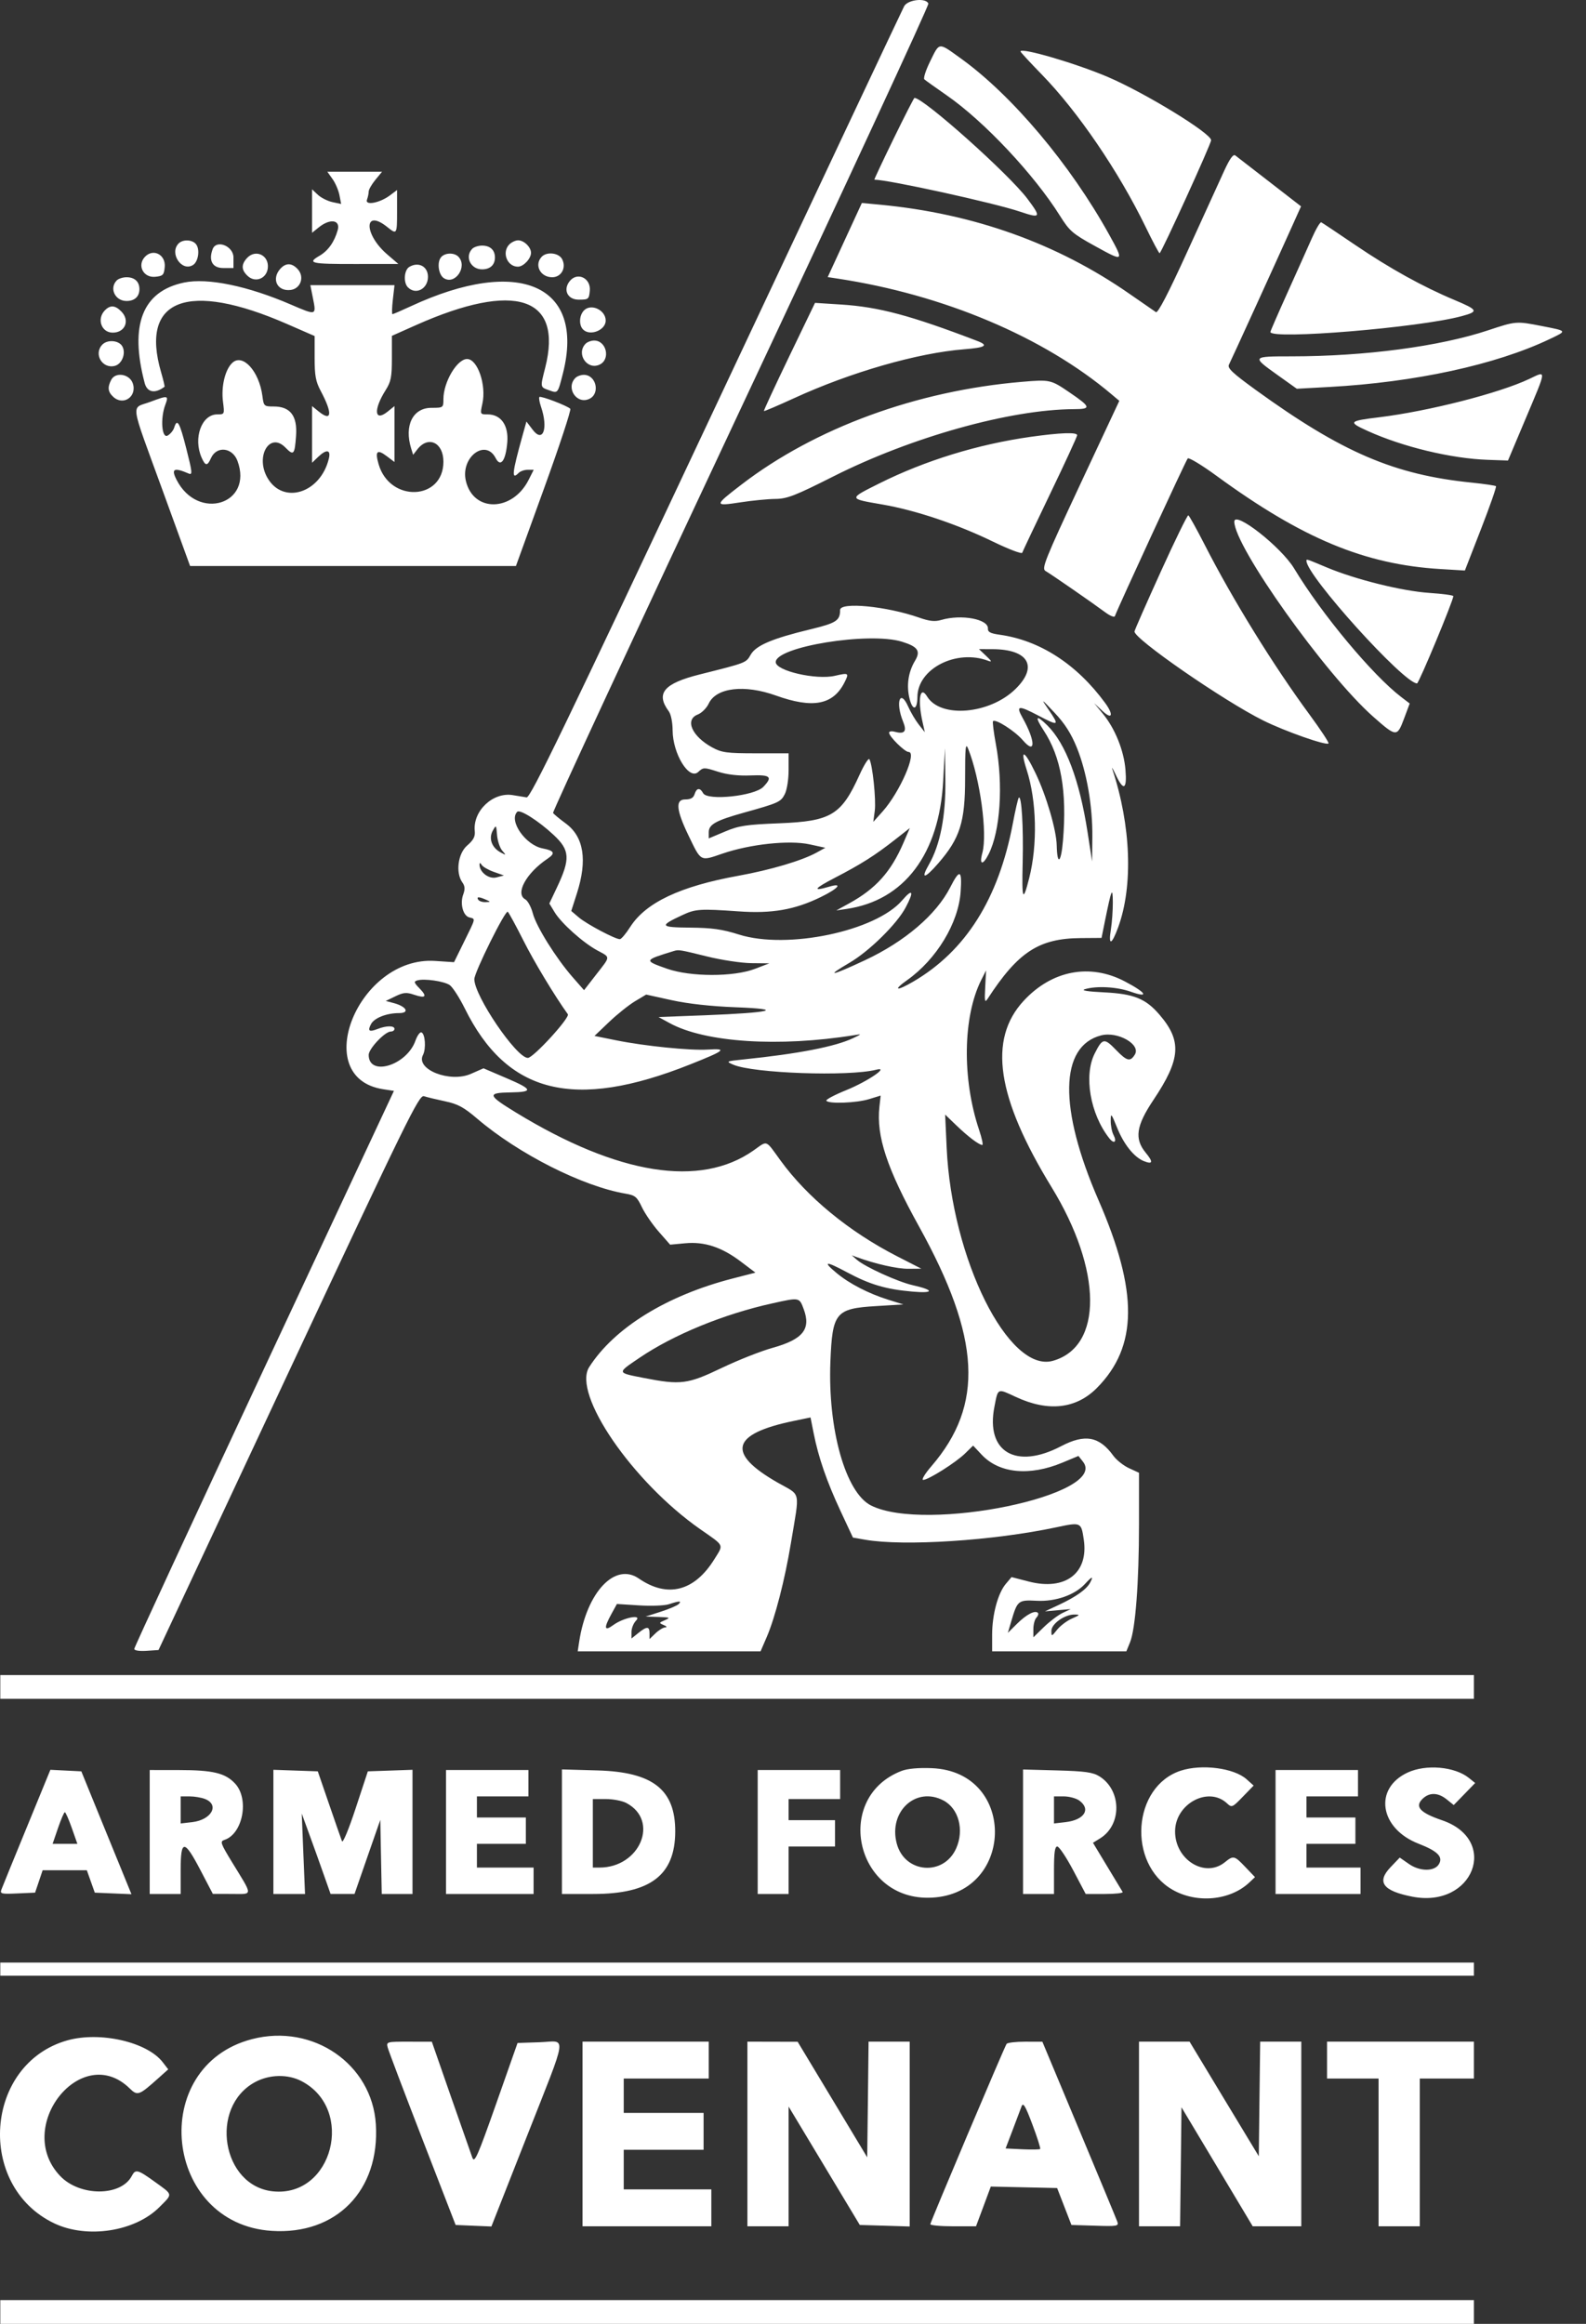 <svg width="43" height="63" viewBox="0 0 43 63" fill="none" xmlns="http://www.w3.org/2000/svg">
<rect x="0" y="0" width="43" height="63" fill="#333333" stroke="none"/>
<path fill-rule="evenodd" clip-rule="evenodd" d="M24.513 0.17C24.466 0.258 22.172 5.124 19.416 10.984C15.303 19.727 14.382 21.634 14.278 21.617C14.209 21.606 14.04 21.579 13.902 21.556C13.364 21.467 12.816 21.985 12.872 22.531C12.887 22.679 12.836 22.775 12.666 22.922C12.415 23.139 12.347 23.659 12.536 23.923C12.606 24.021 12.612 24.105 12.56 24.246C12.467 24.498 12.553 24.825 12.724 24.871C12.897 24.917 12.907 24.871 12.585 25.525L12.31 26.085L11.794 26.051C9.715 25.915 8.377 29.215 10.384 29.528L10.68 29.574L7.16 37.101C5.224 41.24 3.64 44.661 3.64 44.702C3.64 44.745 3.775 44.766 3.969 44.754L4.298 44.732L7.824 37.202C11.047 30.32 11.363 29.676 11.494 29.718C11.573 29.744 11.83 29.806 12.065 29.856C12.413 29.929 12.575 30.017 12.938 30.327C14.06 31.284 15.798 32.163 16.96 32.36C17.22 32.404 17.27 32.446 17.402 32.724C17.484 32.897 17.69 33.197 17.86 33.391L18.169 33.743L18.578 33.705C19.103 33.656 19.571 33.811 20.091 34.206L20.481 34.501L19.861 34.661C18.075 35.121 16.655 35.998 15.974 37.062C15.51 37.787 17.148 40.175 18.989 41.46C19.653 41.923 19.623 41.859 19.368 42.27C18.828 43.142 18.096 43.329 17.319 42.793C16.675 42.35 15.912 43.157 15.704 44.499L15.663 44.767H18.142H20.621L20.787 44.382C21.013 43.859 21.279 42.828 21.443 41.836C21.686 40.367 21.729 40.561 21.085 40.194C19.686 39.395 19.822 38.872 21.521 38.521L21.975 38.427L22.06 38.855C22.191 39.515 22.414 40.159 22.785 40.956L23.125 41.684L23.458 41.742C24.507 41.925 26.939 41.767 28.634 41.406C29.311 41.262 29.313 41.263 29.384 41.74C29.518 42.648 28.885 43.131 27.894 42.876L27.425 42.755L27.269 42.94C27.055 43.195 26.899 43.775 26.899 44.316V44.767H28.719H30.538L30.637 44.525C30.785 44.164 30.88 42.907 30.881 41.329V39.927L30.609 39.802C30.46 39.733 30.269 39.581 30.185 39.465C29.805 38.939 29.415 38.868 28.77 39.206C27.543 39.848 26.72 39.362 26.961 38.137C27.061 37.622 27.034 37.635 27.544 37.872C28.421 38.28 29.176 38.196 29.74 37.627C30.851 36.505 30.864 35.02 29.785 32.541C28.697 30.044 28.724 28.36 29.855 28.069C30.304 27.954 30.938 28.315 30.768 28.59C30.644 28.791 30.553 28.769 30.259 28.465C29.938 28.133 29.892 28.14 29.68 28.56C29.378 29.155 29.557 30.199 30.073 30.856C30.207 31.027 30.29 30.96 30.188 30.764C30.146 30.685 30.113 30.513 30.114 30.383C30.115 30.164 30.128 30.178 30.285 30.567C30.468 31.022 30.747 31.372 31.013 31.478C31.256 31.574 31.272 31.504 31.064 31.252C30.751 30.872 30.802 30.522 31.272 29.82C32.014 28.711 32.048 28.221 31.437 27.509C31.064 27.073 30.739 26.942 29.938 26.903C29.481 26.881 29.3 26.851 29.414 26.817C29.729 26.722 30.28 26.752 30.656 26.885C31.17 27.067 31.083 26.913 30.498 26.607C29.549 26.108 28.517 26.306 27.753 27.133C26.785 28.181 27.02 29.749 28.51 32.184C29.89 34.437 29.905 36.508 28.546 36.892C27.347 37.231 25.801 34.128 25.666 31.111L25.625 30.217L25.931 30.511C26.248 30.816 26.545 31.04 26.632 31.04C26.66 31.04 26.622 30.86 26.548 30.639C26.081 29.252 26.104 27.564 26.603 26.569L26.735 26.307L26.711 26.761C26.69 27.147 26.7 27.194 26.776 27.078C27.605 25.804 28.168 25.439 29.308 25.431L29.865 25.427L29.959 24.962C30.135 24.096 30.168 24.02 30.171 24.462C30.172 24.678 30.149 25.008 30.119 25.195C30.046 25.65 30.139 25.624 30.316 25.139C30.725 24.021 30.665 22.383 30.158 20.851C30.132 20.772 30.175 20.845 30.254 21.012C30.463 21.456 30.558 21.404 30.514 20.869C30.472 20.346 30.228 19.744 29.898 19.346L29.665 19.063L29.889 19.273C30.154 19.523 30.201 19.383 29.961 19.055C29.192 18.005 28.189 17.357 27.1 17.207C26.858 17.174 26.779 17.133 26.785 17.045C26.806 16.784 26.066 16.646 25.518 16.807C25.346 16.857 25.2 16.842 24.924 16.745C24.041 16.435 22.779 16.312 22.777 16.536C22.776 16.826 22.677 16.89 21.967 17.062C20.936 17.311 20.498 17.497 20.354 17.747C20.224 17.973 20.246 17.964 18.972 18.284C17.997 18.528 17.772 18.796 18.131 19.282C18.191 19.362 18.235 19.581 18.236 19.799C18.24 20.438 18.683 21.158 18.93 20.928C19.069 20.8 19.089 20.8 19.459 20.919C19.715 21.001 20.014 21.036 20.351 21.022C20.892 21 20.957 21.059 20.695 21.332C20.458 21.58 19.179 21.715 19.064 21.504C18.977 21.346 18.886 21.357 18.832 21.53C18.8 21.632 18.726 21.673 18.575 21.673C18.308 21.673 18.334 21.959 18.661 22.638C19.014 23.371 18.976 23.351 19.586 23.142C20.337 22.884 21.397 22.771 21.948 22.89L22.376 22.983L22.141 23.113C21.742 23.332 20.897 23.583 20.019 23.742C18.439 24.028 17.507 24.47 17.086 25.13C16.971 25.311 16.845 25.46 16.806 25.461C16.683 25.464 15.905 25.052 15.693 24.871L15.488 24.697L15.641 24.22C15.93 23.317 15.829 22.684 15.339 22.324C15.169 22.199 15.015 22.071 14.995 22.039C14.976 22.007 17.265 17.077 20.081 11.084C22.898 5.091 25.188 0.147 25.17 0.098C25.111 -0.066 24.61 -0.012 24.513 0.17ZM25.219 1.662C25.1 1.903 25.029 2.123 25.061 2.151C25.092 2.18 25.369 2.377 25.674 2.589C26.686 3.293 28.038 4.732 28.741 5.855C28.995 6.261 29.084 6.338 29.678 6.665C30.477 7.107 30.482 7.103 30.072 6.361C29.02 4.46 27.438 2.581 26.047 1.582C25.433 1.14 25.478 1.136 25.219 1.662ZM27.668 1.395C27.668 1.413 27.929 1.696 28.248 2.023C29.224 3.025 30.33 4.648 31.058 6.147C31.248 6.54 31.42 6.863 31.439 6.865C31.483 6.869 32.836 3.902 32.836 3.801C32.836 3.614 31.055 2.523 30.039 2.088C29.17 1.717 27.668 1.277 27.668 1.395ZM24.227 3.762C23.93 4.372 23.695 4.871 23.706 4.871C24.083 4.871 26.954 5.501 27.655 5.738C28.219 5.928 28.237 5.897 27.855 5.388C27.351 4.718 25.04 2.654 24.793 2.654C24.779 2.654 24.524 3.153 24.227 3.762ZM33.188 4.636C33.066 4.903 32.619 5.884 32.193 6.817C31.679 7.946 31.394 8.496 31.34 8.462C31.297 8.433 30.978 8.213 30.633 7.973C28.662 6.599 26.4 5.79 23.858 5.549L23.367 5.503L22.904 6.507L22.441 7.512L22.697 7.551C25.579 7.986 28.296 9.133 30.142 10.694L30.347 10.867L29.284 13.137C28.324 15.191 28.234 15.416 28.347 15.48C28.493 15.563 29.631 16.351 29.969 16.602C30.097 16.697 30.213 16.743 30.227 16.704C30.303 16.487 32.155 12.476 32.202 12.428C32.232 12.396 32.584 12.608 32.983 12.9C35.31 14.6 37 15.303 39.053 15.427L39.716 15.467L40.154 14.341C40.395 13.721 40.577 13.2 40.559 13.181C40.541 13.163 40.249 13.12 39.912 13.085C37.802 12.873 36.388 12.266 34.043 10.569C33.413 10.112 33.271 9.978 33.32 9.885C33.38 9.769 34.606 7.082 35.043 6.108L35.274 5.594L34.422 4.934C33.953 4.572 33.534 4.247 33.49 4.213C33.435 4.171 33.34 4.305 33.188 4.636ZM9.015 4.853C9.093 4.961 9.177 5.158 9.203 5.29L9.249 5.53L9.011 5.479C8.881 5.45 8.703 5.361 8.617 5.28L8.46 5.132V5.721V6.311L8.644 6.163C8.949 5.917 9.234 5.959 9.156 6.238C9.066 6.559 8.897 6.797 8.664 6.933C8.318 7.134 8.423 7.159 9.63 7.157L10.8 7.156L10.501 6.899C9.857 6.347 9.861 5.639 10.504 6.158C10.761 6.364 10.765 6.357 10.765 5.726V5.152L10.573 5.296C10.296 5.504 9.887 5.58 9.95 5.412C9.975 5.344 9.996 5.245 9.996 5.192C9.996 5.139 10.078 4.997 10.177 4.876L10.358 4.656H9.616H8.875L9.015 4.853ZM35.569 6.455C35.459 6.705 35.16 7.37 34.906 7.935C34.651 8.5 34.443 8.979 34.443 8.999C34.443 9.216 38.488 8.882 39.633 8.57C40.095 8.445 40.077 8.403 39.437 8.134C38.567 7.769 37.679 7.277 36.738 6.638C36.263 6.315 35.851 6.04 35.822 6.027C35.793 6.014 35.679 6.206 35.569 6.455ZM4.842 6.601C4.583 6.866 4.929 7.379 5.235 7.183C5.379 7.091 5.426 6.757 5.313 6.618C5.212 6.493 4.956 6.484 4.842 6.601ZM13.808 6.627C13.598 6.842 13.749 7.23 14.042 7.23C14.191 7.23 14.397 7.013 14.397 6.854C14.397 6.7 14.207 6.515 14.048 6.515C13.976 6.515 13.868 6.566 13.808 6.627ZM5.765 6.755C5.649 7.065 5.761 7.266 6.05 7.266H6.33V6.98C6.33 6.669 5.866 6.485 5.765 6.755ZM12.804 6.744C12.595 6.958 12.759 7.302 13.07 7.302C13.289 7.302 13.419 7.182 13.419 6.98C13.419 6.778 13.289 6.658 13.07 6.658C12.97 6.658 12.85 6.697 12.804 6.744ZM3.934 6.958C3.709 7.188 3.883 7.535 4.207 7.504C4.42 7.483 4.446 7.456 4.466 7.238C4.497 6.906 4.158 6.728 3.934 6.958ZM6.69 7.003C6.536 7.177 6.544 7.323 6.716 7.482C6.923 7.675 7.229 7.554 7.261 7.268C7.3 6.916 6.922 6.741 6.69 7.003ZM11.956 6.976C11.843 7.114 11.889 7.448 12.034 7.541C12.34 7.737 12.686 7.224 12.427 6.958C12.312 6.841 12.057 6.85 11.956 6.976ZM14.69 6.958C14.476 7.178 14.646 7.516 14.971 7.516C15.22 7.516 15.361 7.258 15.24 7.025C15.151 6.855 14.829 6.816 14.69 6.958ZM7.598 7.289C7.352 7.567 7.517 7.904 7.878 7.861C8.148 7.829 8.262 7.512 8.078 7.304C7.918 7.124 7.749 7.119 7.598 7.289ZM11.097 7.236C10.956 7.32 10.932 7.659 11.058 7.788C11.271 8.006 11.603 7.833 11.603 7.504C11.603 7.223 11.347 7.087 11.097 7.236ZM3.165 7.602C2.956 7.816 3.12 8.16 3.431 8.16C3.65 8.16 3.78 8.04 3.78 7.838C3.78 7.636 3.65 7.516 3.431 7.516C3.331 7.516 3.212 7.555 3.165 7.602ZM15.448 7.619C15.257 7.854 15.386 8.124 15.689 8.124C15.956 8.124 15.969 8.113 15.991 7.881C16.023 7.54 15.655 7.363 15.448 7.619ZM4.99 7.66C3.863 7.896 3.506 8.804 3.922 10.383C3.989 10.64 4.202 10.68 4.461 10.485C4.47 10.478 4.428 10.298 4.366 10.086C3.791 8.103 5.088 7.608 7.779 8.782L8.53 9.11V9.698C8.53 10.183 8.559 10.342 8.696 10.6C9.02 11.209 8.998 11.443 8.644 11.158L8.46 11.009V11.778V12.546L8.621 12.391C8.851 12.17 8.975 12.187 8.916 12.432C8.69 13.371 7.676 13.69 7.252 12.956C6.914 12.371 7.312 11.697 7.737 12.132C7.962 12.362 7.99 12.331 8.027 11.81C8.065 11.274 7.87 11.02 7.424 11.02C7.158 11.02 7.15 11.012 7.114 10.733C7.026 10.064 6.581 9.574 6.299 9.836C6.103 10.018 5.992 10.479 6.046 10.893C6.089 11.231 6.088 11.234 5.89 11.234C5.464 11.234 5.232 11.881 5.468 12.411C5.569 12.637 5.623 12.639 5.72 12.42C5.871 12.082 6.301 12.127 6.438 12.494C6.875 13.671 5.365 14.14 4.787 13.007C4.633 12.706 4.715 12.665 5.119 12.839C5.222 12.883 5.213 12.8 5.053 12.169C4.869 11.443 4.804 11.33 4.723 11.592C4.699 11.671 4.618 11.768 4.544 11.809C4.386 11.895 4.344 11.345 4.48 10.979C4.578 10.715 4.563 10.712 4.072 10.895C3.544 11.091 3.506 10.815 4.4 13.272L5.154 15.345H9.571H13.988L14.751 13.239C15.171 12.081 15.49 11.11 15.462 11.082C15.377 10.998 14.661 10.725 14.624 10.763C14.605 10.782 14.625 10.901 14.668 11.027C14.868 11.614 14.724 12.018 14.445 11.654L14.273 11.428L14.165 11.814C13.882 12.832 13.862 13.025 14.063 12.82C14.108 12.774 14.218 12.736 14.307 12.736H14.47L14.335 13.004C13.897 13.878 12.834 13.899 12.631 13.038C12.481 12.399 13.162 11.879 13.439 12.42C13.573 12.682 13.713 12.489 13.754 11.986C13.79 11.528 13.582 11.234 13.22 11.234C13.016 11.234 13.015 11.233 13.079 10.941C13.19 10.436 12.948 9.733 12.664 9.733C12.391 9.733 12.022 10.358 12.022 10.821C12.022 11.052 12.018 11.056 11.698 11.056C11.193 11.056 10.954 11.535 11.148 12.16L11.201 12.33L11.315 12.183C11.609 11.802 12.022 11.995 12.022 12.516C12.022 13.57 10.571 13.631 10.266 12.588C10.161 12.23 10.223 12.168 10.486 12.367L10.695 12.525V11.767V11.009L10.511 11.158C10.15 11.448 10.118 11.111 10.457 10.574C10.601 10.347 10.625 10.22 10.625 9.706V9.105L11.271 8.817C13.968 7.614 15.272 8.043 14.781 9.971C14.645 10.507 14.642 10.493 14.884 10.579C15.129 10.667 15.121 10.676 15.264 10.115C15.868 7.728 14.075 6.939 11.139 8.302C10.884 8.42 10.66 8.517 10.641 8.517C10.622 8.517 10.626 8.34 10.651 8.124L10.696 7.731H9.555H8.414L8.485 8.086C8.579 8.555 8.579 8.555 7.896 8.261C6.72 7.752 5.629 7.527 4.99 7.66ZM21.395 9.668C21.009 10.47 20.701 11.134 20.711 11.144C20.721 11.154 21.088 10.997 21.527 10.796C23.061 10.091 24.877 9.569 26.138 9.469C26.72 9.423 26.813 9.365 26.498 9.244C24.691 8.552 23.827 8.321 22.804 8.256L22.097 8.211L21.395 9.668ZM2.842 8.415C2.617 8.646 2.749 9.018 3.056 9.018C3.393 9.018 3.528 8.688 3.291 8.446C3.123 8.273 2.989 8.264 2.842 8.415ZM15.834 8.415C15.703 8.548 15.69 8.812 15.808 8.932C15.993 9.122 16.422 8.953 16.422 8.691C16.422 8.405 16.025 8.219 15.834 8.415ZM40.345 8.955C39.028 9.393 37.009 9.66 35.019 9.661C33.935 9.661 33.934 9.664 34.626 10.159L35.159 10.539L36.04 10.491C38.365 10.363 40.549 9.89 42.008 9.196C42.494 8.965 42.501 8.976 41.807 8.84C41.108 8.703 41.1 8.704 40.345 8.955ZM2.776 9.341C2.53 9.592 2.771 10.007 3.113 9.919C3.312 9.868 3.424 9.566 3.312 9.382C3.215 9.224 2.913 9.201 2.776 9.341ZM15.877 9.318C15.613 9.589 15.916 10.043 16.256 9.885C16.56 9.743 16.444 9.232 16.108 9.232C16.027 9.232 15.924 9.271 15.877 9.318ZM3.016 10.296C2.91 10.5 2.924 10.623 3.07 10.758C3.343 11.012 3.722 10.75 3.6 10.392C3.513 10.138 3.132 10.075 3.016 10.296ZM15.598 10.248C15.333 10.519 15.637 10.973 15.977 10.814C16.281 10.672 16.165 10.162 15.829 10.162C15.748 10.162 15.644 10.2 15.598 10.248ZM41.462 10.273C40.644 10.66 38.736 11.147 37.394 11.312C36.563 11.413 36.541 11.439 37.08 11.683C38.035 12.116 39.348 12.432 40.335 12.466L40.885 12.485L41.366 11.344C41.943 9.975 41.936 10.048 41.462 10.273ZM27.703 10.352C24.848 10.594 22.1 11.602 20.096 13.142C19.357 13.709 19.356 13.729 20.072 13.619C20.389 13.57 20.816 13.528 21.02 13.526C21.342 13.523 21.554 13.44 22.592 12.917C24.706 11.85 27.39 11.099 29.117 11.092C29.595 11.091 29.58 11.035 28.995 10.637C28.489 10.292 28.468 10.287 27.703 10.352ZM27.947 11.842C26.515 12.044 25.087 12.483 23.839 13.106C22.997 13.527 22.996 13.517 23.917 13.676C24.823 13.832 25.944 14.208 26.923 14.684C27.346 14.889 27.702 15.025 27.715 14.985C27.728 14.946 28.068 14.227 28.471 13.388C28.875 12.55 29.204 11.834 29.204 11.799C29.204 11.713 28.756 11.729 27.947 11.842ZM31.474 15.492C31.09 16.338 30.768 17.069 30.759 17.117C30.722 17.302 33.175 18.999 34.25 19.533C34.84 19.826 35.957 20.218 36.019 20.155C36.038 20.135 35.805 19.781 35.501 19.368C34.521 18.036 33.413 16.241 32.664 14.773C32.443 14.341 32.242 13.979 32.218 13.97C32.193 13.961 31.858 14.646 31.474 15.492ZM33.465 14.142C33.465 14.815 35.941 18.292 37.23 19.429C37.86 19.985 37.878 19.986 38.068 19.479L38.22 19.072L37.99 18.896C37.21 18.3 35.832 16.646 35.087 15.411C34.733 14.825 33.465 13.832 33.465 14.142ZM35.421 15.206C35.421 15.603 38.061 18.527 38.419 18.527C38.469 18.527 39.406 16.274 39.403 16.161C39.402 16.137 39.111 16.098 38.755 16.074C38.02 16.025 36.756 15.712 35.979 15.386C35.401 15.144 35.421 15.151 35.421 15.206ZM24.455 17.397C24.885 17.53 24.967 17.649 24.809 17.912C24.621 18.225 24.57 18.597 24.664 18.957C24.75 19.282 24.87 19.245 24.873 18.894C24.878 18.126 25.933 17.588 26.794 17.915C26.901 17.955 26.888 17.924 26.738 17.783L26.542 17.598L26.913 17.599C27.882 17.603 28.152 18.068 27.537 18.674C26.839 19.364 25.5 19.48 25.136 18.882C24.946 18.571 24.875 18.955 25.01 19.564L25.074 19.85L24.909 19.641C24.819 19.526 24.69 19.308 24.624 19.158C24.403 18.658 24.271 19.039 24.484 19.561C24.594 19.831 24.528 19.911 24.252 19.837C24.171 19.815 24.105 19.827 24.105 19.864C24.105 19.967 24.53 20.386 24.634 20.386C24.872 20.386 24.397 21.474 23.933 21.995L23.677 22.281L23.717 21.981C23.756 21.684 23.656 20.724 23.571 20.583C23.547 20.544 23.427 20.733 23.304 21.005C22.811 22.096 22.535 22.263 21.137 22.319C20.227 22.355 20.032 22.384 19.653 22.545L19.216 22.729V22.56C19.216 22.351 19.411 22.243 20.159 22.034C21.112 21.768 21.169 21.743 21.278 21.528C21.337 21.41 21.381 21.13 21.381 20.872L21.381 20.422H20.491C19.704 20.422 19.567 20.403 19.31 20.263C18.757 19.96 18.56 19.509 18.919 19.37C19.025 19.329 19.159 19.195 19.216 19.072C19.419 18.641 20.183 18.55 21.037 18.856C22.039 19.215 22.586 19.111 22.895 18.503C23.026 18.244 23.013 18.234 22.637 18.321C22.126 18.439 21.032 18.186 21.032 17.95C21.032 17.532 23.567 17.122 24.455 17.397ZM29.193 20.262C29.465 20.93 29.625 21.857 29.616 22.701L29.609 23.353L29.486 22.558C29.268 21.151 28.895 20.162 28.397 19.667C28.086 19.359 28.044 19.418 28.298 19.805C28.767 20.52 28.931 21.457 28.82 22.785C28.769 23.398 28.663 23.481 28.65 22.918C28.641 22.501 28.367 21.565 28.075 20.959C27.772 20.327 27.646 20.28 27.835 20.868C28.107 21.711 28.134 22.897 27.904 23.804C27.732 24.48 27.702 24.407 27.727 23.375C27.75 22.419 27.697 21.547 27.621 21.626C27.601 21.646 27.528 21.962 27.459 22.329C27.072 24.368 26.185 25.777 24.765 26.609C24.302 26.88 24.195 26.854 24.598 26.569C25.393 26.004 25.986 25.025 26.045 24.176C26.087 23.576 26.021 23.548 25.762 24.057C25.384 24.798 24.531 25.526 23.451 26.032C22.519 26.467 22.362 26.493 23.033 26.1C23.568 25.787 24.315 25.051 24.553 24.604C24.789 24.16 24.748 24.073 24.461 24.407C23.744 25.244 21.343 25.748 20.036 25.336C19.582 25.192 19.302 25.153 18.709 25.148C17.886 25.14 17.864 25.104 18.505 24.806C18.855 24.642 18.988 24.634 20.019 24.707C20.929 24.772 21.545 24.665 22.254 24.319C22.735 24.084 22.864 23.925 22.482 24.038C22.011 24.176 22.065 24.092 22.639 23.795C23.345 23.429 23.722 23.19 24.264 22.765L24.667 22.449L24.492 22.855C24.153 23.639 23.745 24.093 23.023 24.49L22.674 24.682L22.953 24.641C24.515 24.412 25.465 23.154 25.572 21.173L25.62 20.279L25.631 21.143C25.644 22.121 25.492 22.9 25.185 23.437C24.951 23.845 25.068 23.831 25.436 23.407C26.026 22.728 26.166 22.289 26.166 21.114C26.166 20.245 26.179 20.122 26.25 20.302C26.573 21.11 26.776 22.601 26.634 23.121C26.544 23.451 26.644 23.472 26.804 23.157C27.122 22.527 27.204 21.274 27 20.172C26.94 19.849 26.906 19.569 26.923 19.551C26.991 19.482 27.516 19.817 27.731 20.068C28.082 20.477 28.08 20.097 27.727 19.465C27.535 19.122 27.605 19.112 28.157 19.402C28.71 19.692 28.73 19.68 28.429 19.238C28.216 18.926 28.219 18.927 28.594 19.325C28.866 19.612 29.039 19.883 29.193 20.262ZM15.008 22.633C15.454 23.048 15.468 23.282 15.096 24.067L14.894 24.494L15.035 24.727C15.215 25.026 15.803 25.553 16.191 25.764C16.558 25.963 16.56 25.911 16.163 26.421L15.835 26.844L15.527 26.493C15.077 25.979 14.539 25.119 14.446 24.761C14.401 24.589 14.309 24.419 14.241 24.381C13.96 24.228 14.268 23.666 14.846 23.279C15.064 23.132 15.031 23.062 14.714 23.001C14.247 22.912 13.787 22.25 14.023 22.008C14.096 21.933 14.6 22.253 15.008 22.633ZM13.616 23.06C13.729 23.19 13.727 23.192 13.573 23.109C13.334 22.981 13.243 22.731 13.359 22.522C13.452 22.356 13.454 22.359 13.476 22.638C13.489 22.796 13.552 22.985 13.616 23.06ZM13.391 23.638L13.663 23.734L13.46 23.787C13.253 23.84 12.998 23.645 13.001 23.435C13.002 23.384 13.024 23.388 13.06 23.448C13.092 23.499 13.241 23.585 13.391 23.638ZM13.174 24.39C13.309 24.449 13.309 24.452 13.161 24.457C13.077 24.459 12.989 24.43 12.965 24.39C12.914 24.306 12.982 24.306 13.174 24.39ZM14.19 25.496C14.476 26.067 15.042 27.005 15.395 27.495C15.461 27.586 14.46 28.68 14.311 28.68C14.002 28.68 12.86 27 12.86 26.545C12.86 26.36 13.706 24.655 13.767 24.718C13.803 24.755 13.993 25.105 14.19 25.496ZM19.159 25.927C19.555 26.026 20.1 26.108 20.369 26.111L20.858 26.116L20.473 26.264C19.892 26.488 18.718 26.486 18.081 26.261C17.45 26.038 17.451 26.033 18.273 25.781C18.401 25.742 18.435 25.748 19.159 25.927ZM12.192 26.705C12.271 26.759 12.454 27.042 12.599 27.334C13.745 29.657 15.563 30.11 18.71 28.857C19.665 28.477 19.734 28.419 19.189 28.454C18.715 28.484 17.476 28.359 16.707 28.203L16.118 28.084L16.515 27.705C16.733 27.497 17.049 27.245 17.215 27.145L17.519 26.963L18.21 27.115C18.65 27.212 19.283 27.282 19.95 27.307C21.301 27.358 20.934 27.453 19.111 27.524L17.854 27.572L18.157 27.737C19.119 28.263 21.117 28.392 23.163 28.063C23.37 28.029 23.37 28.03 23.128 28.145C22.645 28.374 21.642 28.569 20.159 28.721C19.683 28.77 19.676 28.774 19.88 28.863C20.418 29.098 23.01 29.19 23.756 29C24.132 28.904 23.523 29.319 22.941 29.555C22.628 29.682 22.386 29.81 22.404 29.84C22.459 29.931 23.221 29.903 23.561 29.798L23.877 29.701L23.843 30.006C23.756 30.801 24.044 31.673 24.918 33.252C26.59 36.274 26.684 38.085 25.256 39.745C25.076 39.953 24.976 40.12 25.03 40.12C25.17 40.12 25.92 39.646 26.169 39.4L26.383 39.19L26.622 39.444C27.098 39.945 27.915 40.023 28.807 39.651L29.239 39.471L29.361 39.625C30.078 40.525 25.093 41.557 23.616 40.814C22.926 40.467 22.441 38.751 22.514 36.913C22.567 35.58 22.655 35.474 23.756 35.408L24.49 35.363L24.074 35.233C23.552 35.069 23.036 34.804 22.694 34.522C22.287 34.187 22.377 34.176 22.961 34.49C23.585 34.824 24.015 34.952 24.734 35.015C25.329 35.068 25.337 34.974 24.748 34.842C24.344 34.751 23.456 34.347 23.232 34.153L23.093 34.031L23.232 34.082C23.729 34.265 24.327 34.4 24.628 34.397L24.979 34.394L24.313 34.053C23.016 33.387 21.885 32.457 21.161 31.46C20.743 30.885 20.82 30.914 20.431 31.188C18.986 32.205 16.763 31.852 13.996 30.165C13.214 29.688 13.197 29.625 13.85 29.615C14.461 29.605 14.444 29.534 13.758 29.24L13.109 28.962L12.768 29.112C12.2 29.362 11.262 28.993 11.468 28.6C11.556 28.431 11.528 28.022 11.425 27.988C11.385 27.974 11.313 28.075 11.264 28.212C11.027 28.885 9.996 29.198 9.996 28.598C9.996 28.431 10.437 27.965 10.595 27.965C10.65 27.965 10.695 27.933 10.695 27.894C10.695 27.801 10.476 27.802 10.236 27.896C10.007 27.985 9.961 27.951 10.059 27.764C10.147 27.596 10.481 27.465 10.819 27.465C11.118 27.465 11.022 27.285 10.673 27.193L10.459 27.136L10.719 27.01C10.938 26.904 11.02 26.897 11.226 26.967C11.544 27.074 11.592 27.018 11.373 26.794C11.223 26.64 11.215 26.609 11.313 26.579C11.5 26.523 12.036 26.599 12.192 26.705ZM21.791 35.493C21.992 36.035 21.768 36.311 20.943 36.541C20.627 36.629 20.005 36.875 19.561 37.088C18.642 37.528 18.454 37.552 17.453 37.356C16.717 37.211 16.72 37.229 17.34 36.809C18.267 36.18 19.63 35.622 20.944 35.333C21.68 35.17 21.67 35.168 21.791 35.493ZM29.556 42.904C29.461 43.085 29.176 43.289 28.71 43.507L28.331 43.684L28.68 43.653L29.03 43.622L28.807 43.728C28.685 43.787 28.457 43.959 28.301 44.111L28.017 44.388V44.163C28.017 44.039 28.054 43.9 28.1 43.854C28.145 43.807 28.163 43.749 28.14 43.725C28.062 43.646 27.828 43.768 27.575 44.019L27.325 44.267L27.416 43.959C27.584 43.387 27.604 43.371 28.108 43.397C28.617 43.424 29.142 43.24 29.419 42.938C29.611 42.73 29.653 42.719 29.556 42.904ZM18.402 43.485C18.361 43.527 18.142 43.62 17.916 43.693L17.505 43.825L17.854 43.836C18.166 43.846 18.185 43.855 18.029 43.922C17.863 43.992 17.861 43.999 17.994 44.055C18.078 44.09 18.093 44.116 18.033 44.119C17.978 44.122 17.86 44.194 17.771 44.28L17.61 44.435V44.28C17.61 44.085 17.539 44.084 17.305 44.272L17.121 44.42V44.242C17.121 44.143 17.175 44.007 17.242 43.938C17.424 43.752 16.912 43.849 16.631 44.053C16.382 44.235 16.364 44.143 16.574 43.76L16.726 43.484L17.325 43.522C17.654 43.543 18.018 43.529 18.134 43.491C18.418 43.397 18.49 43.395 18.402 43.485ZM29.065 43.878C28.93 43.936 28.75 44.072 28.663 44.179C28.51 44.37 28.506 44.371 28.506 44.212C28.506 44.021 28.868 43.766 29.134 43.77C29.291 43.772 29.283 43.783 29.065 43.878ZM0.008 45.733V46.055H19.984H39.961V45.733V45.411H19.984H0.008V45.733ZM24.447 48.008C22.607 48.712 23.17 51.453 25.153 51.448C27.508 51.443 27.616 48.032 25.264 47.935C24.907 47.92 24.607 47.947 24.447 48.008ZM32.013 48.003C30.702 48.433 30.557 50.52 31.788 51.23C32.446 51.608 33.347 51.525 33.868 51.038L34.026 50.889L33.766 50.617C33.466 50.302 33.442 50.296 33.205 50.488C32.667 50.92 31.858 50.417 31.859 49.651C31.859 48.904 32.756 48.416 33.264 48.886C33.397 49.01 33.41 49.004 33.695 48.71L33.989 48.407L33.797 48.235C33.455 47.93 32.583 47.817 32.013 48.003ZM38.164 48.054C37.236 48.485 37.402 49.571 38.459 49.982C38.981 50.185 39.133 50.34 39.01 50.541C38.888 50.74 38.494 50.737 38.202 50.534L37.95 50.359L37.698 50.623C37.316 51.024 37.495 51.264 38.292 51.419C39.947 51.74 40.666 49.881 39.094 49.346C38.508 49.146 38.356 48.985 38.558 48.777C38.744 48.587 38.984 48.588 39.224 48.782L39.414 48.935L39.705 48.636L39.995 48.337L39.821 48.197C39.437 47.891 38.66 47.823 38.164 48.054ZM0.727 49.537C0.375 50.394 0.065 51.153 0.039 51.224C-0.005 51.341 0.033 51.351 0.471 51.331L0.951 51.31L1.054 51.006L1.156 50.702H1.755H2.354L2.462 51.006L2.57 51.31L3.067 51.331L3.564 51.352L3.278 50.651C3.12 50.266 2.815 49.517 2.598 48.986L2.205 48.021L1.786 48L1.366 47.979L0.727 49.537ZM4.059 49.665V51.346H4.479H4.898V50.702C4.898 49.859 4.995 49.859 5.435 50.701L5.771 51.344L6.28 51.345C6.869 51.346 6.869 51.428 6.285 50.474C5.979 49.971 5.961 49.92 6.084 49.88C6.582 49.718 6.763 48.779 6.378 48.357C6.113 48.068 5.777 47.986 4.845 47.986L4.059 47.985V49.665ZM7.412 49.662V51.346H7.841H8.27L8.225 50.255L8.181 49.165L8.389 49.737C8.504 50.051 8.68 50.542 8.78 50.827L8.963 51.346L9.288 51.345L9.612 51.345L9.961 50.34L10.311 49.336L10.33 50.341L10.35 51.346H10.767H11.184V49.662V47.979L10.578 48L9.973 48.021L9.643 49.022C9.457 49.588 9.296 49.976 9.272 49.916C9.249 49.857 9.092 49.406 8.923 48.914L8.616 48.021L8.014 48L7.412 47.979V49.662ZM12.092 49.665V51.346H13.279H14.467V50.988V50.63H13.698H12.93V50.309V49.987H13.594H14.257V49.63V49.272H13.594H12.93V48.986V48.7H13.628H14.327V48.343V47.985H13.209H12.092V49.665ZM15.235 49.657V51.346H16.082C17.633 51.346 18.302 50.837 18.307 49.656C18.311 48.516 17.703 48.038 16.195 47.996L15.235 47.969V49.657ZM20.543 49.665V51.346H20.962H21.381V50.702V50.059H22.01H22.639V49.701V49.344H22.01H21.381V49.058V48.772H22.08H22.778V48.378V47.985H21.661H20.543V49.665ZM27.737 49.658V51.346H28.157H28.576V50.702C28.576 50.226 28.599 50.059 28.665 50.059C28.715 50.059 28.908 50.348 29.096 50.702L29.436 51.346H29.953C30.237 51.346 30.455 51.322 30.438 51.292C30.42 51.263 30.231 50.95 30.019 50.598L29.633 49.958L29.83 49.836C30.422 49.467 30.409 48.529 29.806 48.156C29.629 48.046 29.416 48.017 28.663 47.996L27.737 47.971V49.658ZM34.583 49.665V51.346H35.735H36.887V50.988V50.63H36.154H35.421V50.309V49.987H36.084H36.748V49.63V49.272H36.084H35.421V48.986V48.7H36.119H36.818V48.343V47.985H35.7H34.583V49.665ZM5.557 48.77C5.96 48.927 5.735 49.337 5.212 49.398L4.898 49.434V49.067V48.7H5.138C5.269 48.7 5.458 48.731 5.557 48.77ZM25.581 48.812C25.992 49.029 26.146 49.61 25.925 50.107C25.586 50.874 24.525 50.787 24.312 49.976C24.084 49.108 24.837 48.418 25.581 48.812ZM29.259 48.811C29.585 49.046 29.401 49.338 28.89 49.398L28.576 49.434V49.067V48.7H28.84C28.985 48.7 29.173 48.75 29.259 48.811ZM16.983 48.88C17.885 49.357 17.353 50.63 16.252 50.63H16.073V49.701V48.772H16.426C16.62 48.772 16.871 48.82 16.983 48.88ZM1.947 49.558L2.098 49.987H1.762H1.426L1.573 49.558C1.654 49.322 1.737 49.129 1.758 49.129C1.779 49.129 1.864 49.322 1.947 49.558ZM0.008 53.383V53.562H19.984H39.961V53.383V53.205H19.984H0.008V53.383ZM1.824 55.315C-0.419 55.949 -0.658 59.256 1.467 60.273C2.358 60.699 3.659 60.5 4.321 59.836C4.69 59.466 4.698 59.511 4.203 59.153C3.732 58.814 3.674 58.798 3.574 58.989C3.281 59.55 2.163 59.551 1.63 58.99C0.366 57.662 2.209 55.341 3.515 56.616C3.729 56.825 3.767 56.811 4.293 56.34L4.561 56.1L4.412 55.907C3.99 55.357 2.711 55.065 1.824 55.315ZM6.836 55.28C3.994 56.014 4.434 60.292 7.37 60.479C9.122 60.591 10.302 59.381 10.19 57.588C10.088 55.957 8.484 54.853 6.836 55.28ZM10.512 55.51C10.535 55.599 10.958 56.717 11.453 57.995L12.353 60.319L12.838 60.34L13.323 60.36L14.279 57.931C15.416 55.04 15.375 55.339 14.633 55.365L14.032 55.385L13.453 57.03C12.95 58.456 12.865 58.651 12.807 58.496C12.771 58.397 12.509 57.649 12.224 56.834L11.708 55.351L11.089 55.35C10.482 55.349 10.471 55.352 10.512 55.51ZM15.794 57.852V60.355H17.54H19.286V59.854V59.354H18.099H16.911V58.817V58.281H17.994H19.076V57.781V57.28H17.994H16.911V56.815V56.35H18.064H19.216V55.85V55.349H17.505H15.794V57.852ZM20.264 57.852V60.355H20.823H21.381V58.732V57.109L22.346 58.714L23.311 60.319L23.988 60.339L24.664 60.36V57.855V55.349H24.107H23.549L23.531 56.917L23.512 58.485L22.569 56.918L21.626 55.352L20.945 55.351L20.264 55.349V57.852ZM27.29 55.411C27.213 55.537 25.223 60.244 25.223 60.298C25.223 60.329 25.502 60.355 25.842 60.355H26.462L26.663 59.816L26.863 59.278L27.762 59.298L28.661 59.318L28.855 59.818L29.049 60.319L29.694 60.339C30.288 60.359 30.335 60.35 30.294 60.232C30.269 60.162 29.802 59.035 29.255 57.728L28.261 55.351L27.794 55.35C27.537 55.35 27.31 55.377 27.29 55.411ZM30.881 57.852V60.355H31.438H31.995L32.014 58.742L32.033 57.129L32.999 58.742L33.964 60.355H34.623H35.281V57.852V55.349H34.723H34.166L34.147 56.903L34.129 58.456L33.19 56.903L32.252 55.349H31.567H30.881V57.852ZM35.979 55.85V56.35H36.678H37.376V58.352V60.355H37.935H38.494V58.352V56.35H39.227H39.961V55.85V55.349H37.97H35.979V55.85ZM8.176 56.42C9.634 57.181 9.02 59.567 7.408 59.408C6.015 59.271 5.659 57.125 6.917 56.445C7.305 56.236 7.804 56.225 8.176 56.42ZM28.201 58.259C28.186 58.275 27.968 58.278 27.718 58.267L27.264 58.245L27.455 57.745C27.56 57.47 27.669 57.18 27.698 57.101C27.74 56.989 27.802 57.092 27.99 57.594C28.122 57.944 28.217 58.243 28.201 58.259ZM0.008 62.678V63H19.984H39.961V62.678V62.356H19.984H0.008V62.678Z" fill="white"/>
</svg>
